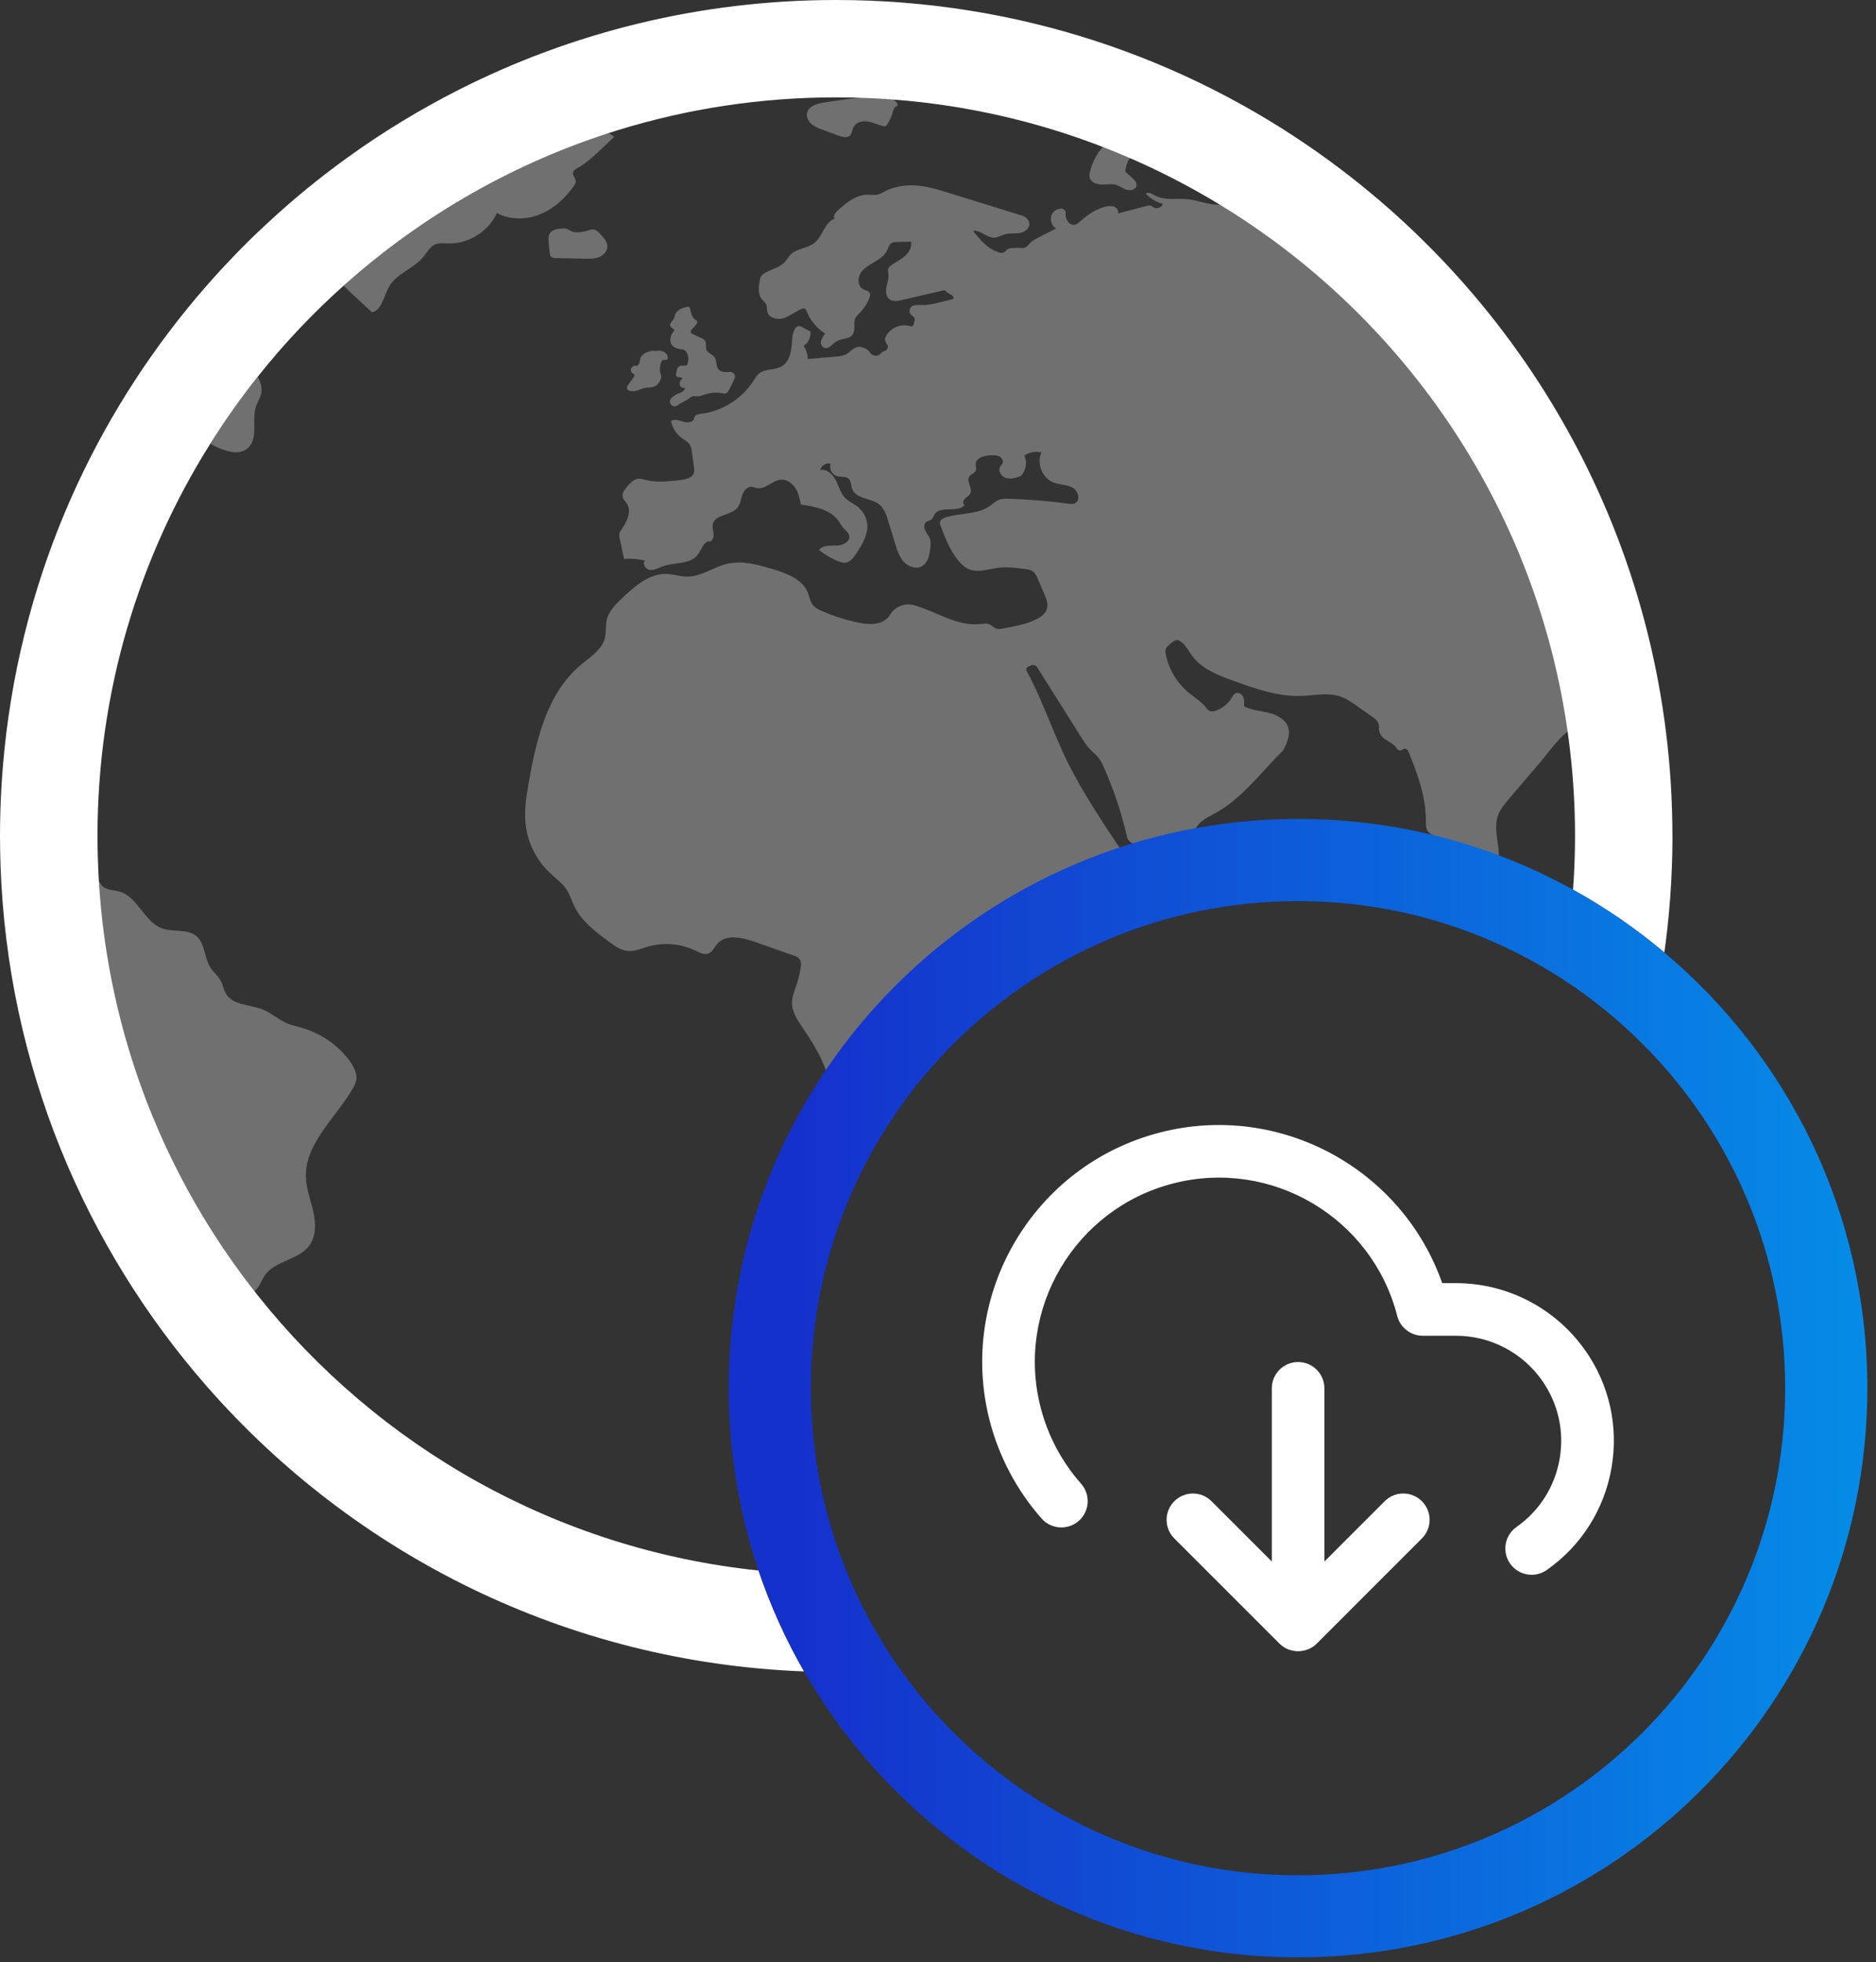 <svg xmlns="http://www.w3.org/2000/svg" width="65" height="68" viewBox="0 0 65 68" fill="none"><rect x="0" y="0" width="65" height="68" fill="#333333" stroke="none"/><path d="M47.977 52.023L45.888 54.112V48.11C45.888 47.607 45.48 47.199 44.977 47.199C44.474 47.199 44.066 47.607 44.066 48.11V54.112L41.977 52.023C41.62 51.666 41.044 51.666 40.688 52.023C40.331 52.38 40.331 52.956 40.688 53.312L44.328 56.953C44.373 56.998 44.42 57.039 44.474 57.073C44.474 57.073 44.478 57.073 44.478 57.075C44.525 57.107 44.577 57.133 44.631 57.155C44.633 57.155 44.637 57.155 44.639 57.157C44.691 57.178 44.745 57.193 44.8 57.204C44.803 57.204 44.805 57.204 44.809 57.204C44.863 57.215 44.921 57.221 44.977 57.221C45.033 57.221 45.091 57.215 45.144 57.204C45.147 57.204 45.149 57.204 45.153 57.204C45.209 57.193 45.263 57.176 45.314 57.157C45.316 57.157 45.321 57.157 45.323 57.155C45.376 57.133 45.428 57.105 45.475 57.075C45.475 57.075 45.48 57.075 45.48 57.073C45.533 57.039 45.581 56.998 45.626 56.953L49.266 53.312C49.623 52.956 49.623 52.38 49.266 52.023C48.909 51.666 48.333 51.666 47.977 52.023Z" fill="white"></path><path d="M54.919 46.788C53.896 45.334 52.224 44.465 50.447 44.465H49.97C48.575 40.496 44.34 38.18 40.195 39.244C35.815 40.367 33.166 44.846 34.289 49.227C34.612 50.48 35.235 51.656 36.092 52.625C36.425 53.001 37.004 53.035 37.38 52.702C37.756 52.369 37.792 51.793 37.457 51.415C36.791 50.663 36.305 49.748 36.056 48.774C35.181 45.368 37.242 41.885 40.648 41.01C44.061 40.133 47.54 42.196 48.412 45.604C48.515 46.006 48.879 46.288 49.295 46.288H50.445C51.631 46.288 52.747 46.866 53.428 47.837C53.989 48.634 54.206 49.599 54.038 50.56C53.87 51.518 53.34 52.356 52.545 52.915C52.132 53.205 52.033 53.773 52.323 54.185C52.502 54.439 52.783 54.572 53.069 54.572C53.249 54.572 53.432 54.518 53.593 54.406C54.788 53.566 55.583 52.311 55.835 50.871C56.086 49.432 55.761 47.981 54.921 46.788H54.919Z" fill="white"></path><g opacity="0.3"><path d="M8.92 44.635C9.024 44.502 9.077 44.337 9.174 44.197C9.531 43.683 10.339 43.67 10.713 43.17C10.956 42.845 10.947 42.398 10.859 42.003C10.773 41.607 10.618 41.225 10.599 40.821C10.547 39.641 11.613 38.762 12.21 37.744C12.277 37.63 12.339 37.507 12.35 37.376C12.361 37.23 12.303 37.088 12.236 36.957C12.168 36.822 12.054 36.671 11.92 36.525C11.486 36.046 10.91 35.721 10.283 35.569C10.139 35.532 9.999 35.492 9.898 35.442C9.612 35.303 9.37 35.085 9.073 34.971C8.643 34.806 8.074 34.836 7.833 34.443C7.747 34.301 7.726 34.129 7.646 33.985C7.556 33.813 7.395 33.691 7.289 33.528C7.072 33.188 7.111 32.698 6.804 32.44C6.488 32.174 5.998 32.311 5.609 32.169C4.992 31.942 4.775 31.076 4.143 30.897C3.933 30.837 3.675 30.854 3.531 30.689C3.477 30.626 3.447 30.547 3.391 30.485C3.329 30.414 3.241 30.377 3.148 30.364C3.462 35.833 5.484 40.845 8.688 44.872C8.768 44.796 8.852 44.723 8.918 44.637L8.92 44.635Z" fill="white"></path></g><g opacity="0.3"><path d="M7.433 15.457C7.803 15.633 8.278 15.801 8.585 15.532C8.974 15.195 8.703 14.542 8.877 14.056C8.929 13.914 9.019 13.787 9.051 13.641C9.096 13.439 9.028 13.242 8.929 13.055C8.34 13.794 7.792 14.568 7.289 15.371C7.332 15.406 7.384 15.434 7.433 15.457Z" fill="white"></path></g><g opacity="0.3"><path d="M12.044 10.038C12.328 10.302 12.609 10.566 12.893 10.828C13.249 10.723 13.297 10.25 13.484 9.928C13.75 9.472 14.337 9.307 14.67 8.899C14.797 8.744 14.895 8.546 15.08 8.469C15.218 8.411 15.375 8.432 15.523 8.437C16.228 8.458 16.926 8.024 17.218 7.382C17.67 7.627 18.233 7.62 18.71 7.427C19.187 7.235 19.58 6.872 19.877 6.453C19.913 6.402 19.95 6.344 19.948 6.277C19.943 6.167 19.825 6.073 19.855 5.968C19.872 5.905 19.935 5.869 19.991 5.836C20.332 5.643 20.62 5.37 20.904 5.099C21.031 4.979 21.157 4.859 21.284 4.741C21.185 4.672 21.087 4.603 20.988 4.534C21.095 4.481 21.2 4.429 21.308 4.375C21.291 4.334 21.265 4.298 21.235 4.266C17.668 5.366 14.431 7.225 11.713 9.649C11.794 9.791 11.919 9.919 12.04 10.031L12.044 10.038Z" fill="white"></path></g><g opacity="0.3"><path d="M19.046 8.766C19.052 8.815 19.061 8.867 19.097 8.901C19.136 8.94 19.196 8.942 19.252 8.944C19.589 8.95 19.927 8.959 20.264 8.965C20.427 8.968 20.595 8.972 20.748 8.914C20.9 8.856 21.036 8.72 21.044 8.559C21.053 8.385 20.924 8.239 20.801 8.114C20.771 8.084 20.741 8.054 20.711 8.024C20.647 7.962 20.554 7.938 20.468 7.96C20.38 7.981 20.311 8.011 20.238 8.024C20.086 8.05 19.925 8.074 19.785 8.007C19.735 7.983 19.69 7.949 19.639 7.932C19.585 7.915 19.529 7.917 19.471 7.921C19.316 7.93 19.136 7.951 19.054 8.082C19 8.166 19.003 8.273 19.009 8.372C19.018 8.506 19.031 8.637 19.048 8.77L19.046 8.766Z" fill="white"></path></g><g opacity="0.3"><path d="M23.475 13.65C23.391 13.686 23.316 13.74 23.253 13.807C23.182 13.882 23.204 14.002 23.292 14.056C23.292 14.056 23.292 14.056 23.294 14.056C23.352 14.093 23.427 14.086 23.481 14.043C23.606 13.944 23.769 13.897 23.898 13.792C23.926 13.768 23.956 13.747 23.99 13.736C24.038 13.723 24.089 13.736 24.141 13.736C24.25 13.74 24.354 13.693 24.457 13.661C24.646 13.603 24.85 13.592 25.043 13.628C25.08 13.635 25.119 13.643 25.155 13.631C25.192 13.616 25.215 13.579 25.237 13.545C25.319 13.407 25.389 13.263 25.452 13.115C25.499 13.001 25.407 12.876 25.284 12.889H25.282C25.142 12.902 24.979 12.906 24.893 12.799C24.798 12.683 24.846 12.498 24.758 12.378C24.684 12.277 24.534 12.245 24.483 12.131C24.435 12.025 24.489 11.888 24.42 11.795C24.39 11.755 24.341 11.731 24.293 11.709C24.19 11.664 24.089 11.617 23.986 11.572C23.932 11.548 23.917 11.477 23.958 11.434C24.023 11.366 24.083 11.295 24.141 11.22C24.171 11.181 24.162 11.123 24.119 11.099C24.036 11.054 23.977 10.955 23.95 10.861C23.932 10.805 23.922 10.747 23.909 10.691C23.898 10.646 23.855 10.618 23.81 10.629C23.625 10.669 23.447 10.745 23.389 10.916C23.374 10.957 23.369 11.002 23.35 11.041C23.305 11.129 23.189 11.204 23.225 11.297C23.251 11.363 23.35 11.387 23.367 11.456C23.236 11.583 23.172 11.802 23.277 11.95C23.361 12.066 23.513 12.098 23.66 12.113C23.703 12.118 23.741 12.137 23.765 12.174C23.849 12.294 23.874 12.457 23.825 12.597C23.816 12.621 23.806 12.646 23.782 12.659C23.765 12.67 23.743 12.67 23.722 12.67C23.69 12.67 23.657 12.67 23.625 12.67C23.543 12.67 23.475 12.726 23.457 12.805C23.447 12.855 23.438 12.902 23.427 12.951C23.423 12.975 23.419 12.999 23.427 13.02C23.457 13.1 23.604 13.048 23.651 13.119C23.584 13.168 23.533 13.25 23.55 13.332C23.567 13.414 23.668 13.474 23.739 13.429C23.739 13.549 23.593 13.601 23.483 13.65H23.475Z" fill="white"></path></g><g opacity="0.3"><path d="M21.831 13.547C21.915 13.564 22.001 13.56 22.083 13.534C22.152 13.512 22.216 13.478 22.287 13.457C22.429 13.418 22.592 13.448 22.717 13.371C22.758 13.345 22.792 13.31 22.82 13.272C22.878 13.197 22.921 13.1 22.904 13.008C22.897 12.973 22.882 12.941 22.874 12.906C22.85 12.818 22.867 12.726 22.882 12.638C22.895 12.569 22.921 12.485 22.99 12.472C23.037 12.464 23.104 12.49 23.129 12.447C23.136 12.436 23.138 12.423 23.138 12.41C23.14 12.346 23.114 12.281 23.065 12.238C22.973 12.154 22.857 12.139 22.743 12.159C22.71 12.163 22.678 12.161 22.646 12.154C22.605 12.146 22.562 12.156 22.523 12.169C22.379 12.212 22.223 12.285 22.182 12.429C22.169 12.477 22.169 12.526 22.156 12.573C22.143 12.621 22.111 12.666 22.064 12.674C22.044 12.677 22.023 12.674 22.003 12.674C21.941 12.674 21.881 12.72 21.864 12.78C21.846 12.84 21.874 12.911 21.926 12.943C21.943 12.954 21.965 12.962 21.975 12.982C21.993 13.012 21.971 13.048 21.952 13.076C21.894 13.156 21.838 13.235 21.78 13.313C21.741 13.366 21.7 13.437 21.737 13.493C21.756 13.525 21.797 13.54 21.836 13.549L21.831 13.547Z" fill="white"></path></g><g opacity="0.3"><path d="M38.152 5.162C37.965 5.381 37.847 5.649 37.772 5.927C37.752 6 37.735 6.077 37.755 6.152C37.795 6.318 37.993 6.391 38.163 6.395C38.333 6.397 38.509 6.359 38.672 6.406C38.801 6.445 38.908 6.537 39.038 6.576C39.166 6.616 39.34 6.576 39.373 6.447C39.401 6.331 39.304 6.227 39.214 6.15C39.154 6.096 39.096 6.045 39.035 5.991C39.02 5.978 39.005 5.965 38.997 5.946C38.986 5.92 38.992 5.89 38.997 5.862C39.025 5.738 39.055 5.609 39.132 5.508C39.181 5.441 39.248 5.392 39.321 5.355C39.007 5.215 38.691 5.082 38.373 4.955C38.294 5.015 38.219 5.086 38.154 5.162H38.152Z" fill="white"></path></g><g opacity="0.3"><path d="M28.118 4.3C28.227 4.392 28.365 4.446 28.498 4.496C28.685 4.564 28.87 4.633 29.057 4.702C29.188 4.749 29.353 4.792 29.452 4.693C29.525 4.62 29.523 4.504 29.568 4.412C29.648 4.244 29.865 4.182 30.05 4.208C30.235 4.231 30.404 4.319 30.585 4.367C30.617 4.375 30.651 4.382 30.684 4.369C30.709 4.358 30.727 4.332 30.742 4.309C30.83 4.171 30.898 4.021 30.942 3.862C30.963 3.78 31.004 3.677 31.088 3.679C31.126 3.602 31.047 3.52 30.976 3.468C30.942 3.445 30.907 3.419 30.875 3.395C30.819 3.357 30.755 3.333 30.686 3.333C29.968 3.333 29.255 3.443 28.543 3.554C28.303 3.593 28.01 3.679 27.961 3.918C27.933 4.059 28.008 4.203 28.116 4.298L28.118 4.3Z" fill="white"></path></g><g opacity="0.3"><path d="M41.744 6.595C41.873 6.808 42.062 6.982 42.283 7.094C41.901 7.117 41.533 6.943 41.153 6.904C40.775 6.866 40.366 6.958 40.029 6.78C39.924 6.724 39.795 6.64 39.696 6.709C39.857 6.881 40.068 7.005 40.295 7.068C40.25 7.192 40.083 7.253 39.969 7.186C39.932 7.165 39.902 7.134 39.861 7.124C39.821 7.113 39.778 7.124 39.739 7.134C39.406 7.223 39.071 7.309 38.735 7.394C38.766 7.309 38.705 7.212 38.624 7.171C38.542 7.132 38.445 7.137 38.357 7.152C38.031 7.21 37.749 7.399 37.498 7.607C37.384 7.702 37.276 7.841 37.117 7.775C36.988 7.719 36.904 7.536 36.922 7.405C36.935 7.311 36.859 7.225 36.763 7.229C36.64 7.235 36.52 7.3 36.458 7.405C36.356 7.575 36.421 7.82 36.591 7.919C36.378 8.026 36.167 8.136 35.955 8.243C35.839 8.303 35.712 8.377 35.641 8.48C35.589 8.555 35.508 8.602 35.417 8.596C35.284 8.587 35.149 8.589 35.016 8.6C34.955 8.606 34.885 8.643 34.854 8.686C34.812 8.746 34.734 8.774 34.661 8.757C34.274 8.675 33.965 8.323 33.711 7.998C33.969 7.962 34.184 8.241 34.444 8.235C34.577 8.233 34.695 8.153 34.822 8.119C34.99 8.074 35.168 8.104 35.338 8.074C35.542 8.037 35.759 7.85 35.626 7.629C35.581 7.553 35.503 7.5 35.42 7.474C34.738 7.263 34.059 7.053 33.378 6.842C33.204 6.788 33.028 6.735 32.854 6.679C32.534 6.58 32.211 6.481 31.878 6.44C31.683 6.417 31.483 6.417 31.287 6.44C31.087 6.466 30.887 6.518 30.707 6.608C30.61 6.655 30.518 6.715 30.413 6.741C30.284 6.771 30.15 6.745 30.017 6.75C29.63 6.765 29.308 7.04 29.022 7.3C28.941 7.375 28.852 7.495 28.921 7.581C28.569 7.695 28.509 8.185 28.221 8.417C27.982 8.611 27.619 8.6 27.4 8.815C27.316 8.899 27.26 9.008 27.178 9.094C27 9.281 26.719 9.326 26.497 9.462C26.446 9.494 26.394 9.533 26.364 9.584C26.334 9.636 26.325 9.694 26.317 9.752C26.285 9.958 26.259 10.19 26.386 10.358C26.444 10.435 26.532 10.491 26.562 10.584C26.581 10.646 26.568 10.712 26.579 10.777C26.616 11.009 26.921 11.097 27.144 11.028C27.368 10.96 27.552 10.796 27.769 10.708C27.802 10.695 27.836 10.684 27.87 10.693C27.916 10.708 27.939 10.76 27.956 10.805C28.083 11.114 28.309 11.383 28.593 11.561C28.515 11.658 28.433 11.763 28.446 11.896C28.453 11.961 28.489 12.023 28.549 12.049C28.709 12.122 28.829 11.927 28.968 11.838C29.149 11.722 29.424 11.765 29.544 11.591C29.656 11.432 29.555 11.2 29.639 11.024C29.673 10.951 29.738 10.895 29.794 10.837C29.938 10.691 30.049 10.517 30.122 10.326C30.142 10.272 30.159 10.212 30.137 10.16C30.101 10.076 29.991 10.066 29.912 10.025C29.727 9.93 29.706 9.655 29.811 9.477C29.916 9.298 30.108 9.189 30.288 9.086C30.468 8.98 30.655 8.86 30.741 8.671C30.784 8.579 30.808 8.465 30.898 8.415C30.943 8.392 30.997 8.389 31.049 8.387C31.221 8.383 31.395 8.379 31.567 8.374C31.603 8.561 31.494 8.748 31.352 8.873C31.21 8.998 31.036 9.081 30.881 9.193C30.836 9.225 30.793 9.262 30.776 9.313C30.756 9.371 30.776 9.434 30.782 9.496C30.81 9.737 30.649 9.971 30.718 10.214C30.729 10.25 30.744 10.285 30.767 10.317C30.883 10.47 31.075 10.437 31.238 10.399C31.678 10.296 32.504 10.106 32.693 10.063C32.718 10.057 32.744 10.066 32.761 10.083C32.822 10.139 32.892 10.186 32.968 10.222C33.015 10.246 33.045 10.296 33.034 10.349C33.032 10.362 33.03 10.36 33.028 10.36C32.903 10.392 32.781 10.422 32.656 10.454C32.415 10.515 32.173 10.577 31.923 10.571C31.79 10.568 31.633 10.553 31.552 10.659C31.498 10.727 31.5 10.835 31.56 10.899C31.605 10.949 31.68 10.981 31.693 11.048C31.698 11.073 31.693 11.101 31.685 11.127C31.676 11.164 31.665 11.2 31.657 11.237C31.644 11.29 31.588 11.32 31.534 11.303C31.206 11.196 30.793 11.379 30.673 11.71C30.64 11.798 30.701 11.875 30.744 11.952C30.784 12.03 30.75 12.126 30.666 12.156C30.642 12.165 30.621 12.174 30.602 12.18C30.572 12.191 30.548 12.21 30.529 12.236C30.438 12.358 30.241 12.363 30.153 12.227C30.043 12.056 29.798 11.961 29.613 12.06C29.512 12.114 29.437 12.208 29.338 12.266C29.222 12.335 29.082 12.348 28.947 12.358C28.627 12.386 28.307 12.412 27.989 12.44C27.984 12.279 27.935 12.118 27.845 11.985C28.006 11.881 28.102 11.682 28.083 11.49C27.982 11.437 27.881 11.385 27.782 11.331C27.75 11.314 27.716 11.297 27.681 11.297C27.623 11.297 27.574 11.344 27.544 11.396C27.456 11.535 27.449 11.71 27.439 11.875C27.419 12.184 27.352 12.535 27.086 12.694C26.848 12.833 26.517 12.769 26.302 12.943C26.216 13.014 26.16 13.113 26.1 13.205C25.698 13.831 25.004 14.26 24.265 14.344C24.194 14.353 24.114 14.363 24.078 14.424C24.06 14.454 24.058 14.488 24.043 14.52C23.989 14.653 23.8 14.653 23.663 14.611C23.525 14.568 23.366 14.509 23.248 14.591C23.295 14.823 23.431 15.036 23.622 15.178C23.727 15.257 23.854 15.32 23.916 15.436C23.949 15.498 23.959 15.571 23.97 15.64C23.996 15.822 24.022 16.003 24.045 16.186C24.054 16.25 24.062 16.315 24.045 16.377C23.996 16.558 23.77 16.611 23.583 16.635C23.179 16.682 22.762 16.732 22.369 16.631C22.29 16.611 22.21 16.585 22.128 16.59C21.95 16.6 21.815 16.753 21.703 16.893C21.628 16.987 21.548 17.101 21.574 17.217C21.593 17.307 21.671 17.372 21.72 17.449C21.892 17.718 21.727 18.068 21.546 18.33C21.512 18.38 21.475 18.431 21.462 18.491C21.45 18.554 21.462 18.618 21.475 18.681C21.525 18.91 21.574 19.14 21.623 19.37C21.866 19.349 22.113 19.37 22.35 19.428C22.238 19.536 22.373 19.736 22.526 19.751C22.679 19.766 22.82 19.678 22.967 19.624C23.368 19.478 23.895 19.57 24.163 19.237C24.305 19.061 24.37 18.775 24.596 18.741L24.546 18.784C24.664 18.784 24.731 18.638 24.724 18.519C24.718 18.401 24.671 18.281 24.697 18.165C24.772 17.819 25.326 17.87 25.55 17.595C25.648 17.475 25.666 17.312 25.715 17.166C25.765 17.02 25.874 16.867 26.029 16.869C26.098 16.869 26.16 16.901 26.227 16.914C26.523 16.968 26.764 16.641 27.065 16.622C27.267 16.611 27.453 16.747 27.559 16.916C27.666 17.086 27.709 17.288 27.75 17.486C28.223 17.552 28.749 17.647 29.035 18.029C29.106 18.122 29.158 18.229 29.237 18.317C29.306 18.393 29.398 18.457 29.422 18.556C29.476 18.767 29.198 18.906 28.984 18.908C28.767 18.91 28.506 18.883 28.375 19.057C28.569 19.213 28.784 19.343 29.014 19.439C29.11 19.478 29.213 19.514 29.317 19.495C29.471 19.465 29.575 19.321 29.663 19.19C29.873 18.87 30.092 18.515 30.045 18.137C30.015 17.892 29.869 17.669 29.669 17.524C29.547 17.436 29.403 17.374 29.295 17.269C29.128 17.105 29.07 16.863 28.964 16.652C28.859 16.441 28.651 16.239 28.421 16.289C28.453 16.134 28.627 16.027 28.779 16.067C28.717 16.239 28.827 16.452 29.003 16.502C29.136 16.538 29.299 16.497 29.403 16.59C29.497 16.676 29.482 16.828 29.527 16.949C29.658 17.299 30.185 17.249 30.473 17.488C30.638 17.623 30.709 17.84 30.771 18.044L31.019 18.848C31.087 19.07 31.158 19.297 31.313 19.467C31.468 19.637 31.732 19.734 31.936 19.624C32.157 19.506 32.213 19.218 32.237 18.966C32.246 18.868 32.254 18.767 32.222 18.674C32.188 18.573 32.112 18.491 32.063 18.395C32.016 18.3 32.001 18.167 32.082 18.098C32.14 18.049 32.226 18.044 32.282 17.993C32.329 17.95 32.344 17.886 32.377 17.83C32.572 17.505 33.163 17.787 33.421 17.507C33.344 17.466 33.37 17.344 33.432 17.282C33.494 17.219 33.58 17.178 33.619 17.101C33.705 16.921 33.477 16.691 33.582 16.521C33.642 16.424 33.791 16.396 33.819 16.287C33.834 16.227 33.806 16.166 33.804 16.104C33.793 15.863 34.117 15.78 34.358 15.777C34.457 15.777 34.562 15.777 34.646 15.829C34.689 15.855 34.723 15.898 34.738 15.945C34.773 16.057 34.693 16.104 34.652 16.175C34.566 16.325 34.7 16.523 34.865 16.568C35.031 16.613 35.207 16.558 35.368 16.499C35.548 16.317 35.6 16.018 35.493 15.786C35.662 15.668 35.884 15.627 36.084 15.676C35.905 16.061 36.116 16.577 36.513 16.725C36.726 16.805 36.969 16.79 37.164 16.899C37.362 17.009 37.45 17.346 37.246 17.441C37.173 17.475 37.089 17.464 37.01 17.454C36.333 17.363 35.654 17.307 34.971 17.284C34.844 17.279 34.711 17.277 34.592 17.327C34.485 17.374 34.401 17.46 34.306 17.527C33.877 17.838 33.288 17.77 32.781 17.924C32.688 17.952 32.581 18.006 32.568 18.102C32.562 18.15 32.579 18.195 32.596 18.24C32.757 18.661 32.923 19.089 33.211 19.435C33.312 19.555 33.428 19.667 33.574 19.727C33.89 19.858 34.244 19.718 34.584 19.676C34.88 19.637 35.183 19.676 35.48 19.712C35.592 19.727 35.712 19.742 35.8 19.813C35.877 19.875 35.918 19.97 35.959 20.062C36.032 20.234 36.105 20.404 36.18 20.576C36.258 20.754 36.335 20.959 36.262 21.139C36.197 21.3 36.032 21.395 35.877 21.474C35.572 21.631 35.132 21.708 34.691 21.792C34.594 21.809 34.493 21.786 34.416 21.724C34.384 21.698 34.347 21.672 34.304 21.648C34.289 21.64 34.272 21.631 34.253 21.625C34.156 21.597 34.051 21.616 33.95 21.627C33.161 21.711 32.433 21.186 31.674 20.974C31.36 20.885 31.017 21.012 30.847 21.289C30.774 21.408 30.66 21.509 30.529 21.56C30.254 21.67 29.942 21.62 29.656 21.558C29.256 21.47 28.865 21.343 28.489 21.18C28.36 21.124 28.227 21.057 28.145 20.941C28.066 20.827 28.047 20.686 27.999 20.557C27.815 20.067 27.247 19.863 26.747 19.714C26.246 19.566 25.717 19.418 25.208 19.534C24.727 19.643 24.297 19.987 23.802 19.981C23.57 19.979 23.347 19.899 23.115 19.888C22.502 19.863 21.987 20.316 21.544 20.739C21.327 20.948 21.099 21.173 21.026 21.466C20.974 21.676 21.011 21.902 20.957 22.112C20.854 22.521 20.454 22.766 20.132 23.034C18.961 24.008 18.581 25.619 18.319 27.122C18.237 27.592 18.16 28.069 18.209 28.542C18.273 29.18 18.572 29.793 19.036 30.233C19.242 30.431 19.485 30.601 19.64 30.841C19.754 31.02 19.812 31.224 19.904 31.413C20.16 31.939 20.652 32.305 21.123 32.651C21.314 32.79 21.518 32.934 21.755 32.956C21.982 32.975 22.202 32.876 22.419 32.812C22.973 32.646 23.59 32.696 24.11 32.949C24.245 33.016 24.398 33.096 24.54 33.046C24.686 32.992 24.75 32.827 24.851 32.709C25.152 32.361 25.709 32.483 26.141 32.636C26.613 32.801 27.086 32.967 27.559 33.132C27.69 33.177 27.769 33.308 27.754 33.446C27.727 33.674 27.675 33.899 27.602 34.118C27.533 34.323 27.443 34.525 27.441 34.739C27.439 35.053 27.619 35.333 27.795 35.593C28.12 36.076 28.442 36.57 28.627 37.123C28.694 37.318 28.741 37.52 28.779 37.724C29.226 37.062 29.768 36.456 30.342 35.911C32.022 34.308 34.027 32.881 35.948 31.583C37.036 30.848 38.218 30.351 39.451 30.023C39.116 29.84 38.858 29.483 38.639 29.152C37.979 28.149 37.315 27.141 36.819 26.049C36.406 25.147 36.049 24.126 35.572 23.251C35.542 23.198 35.566 23.129 35.622 23.105L35.729 23.058C35.802 23.026 35.89 23.052 35.933 23.12L37.437 25.508C37.541 25.675 37.646 25.845 37.786 25.985C37.869 26.069 37.966 26.142 38.041 26.232C38.134 26.341 38.194 26.473 38.252 26.602C38.591 27.367 38.856 28.164 39.043 28.98C39.053 29.03 39.073 29.079 39.103 29.12C39.296 29.384 39.668 29.109 39.975 29.041C40.392 28.948 40.897 29.273 41.224 28.995C41.342 28.897 41.396 28.74 41.488 28.617C41.645 28.404 41.901 28.293 42.133 28.164C43.063 27.644 43.706 26.743 44.467 25.995C44.591 25.746 44.718 25.467 44.632 25.203C44.54 24.923 44.239 24.768 43.953 24.7C43.667 24.631 43.362 24.614 43.102 24.474C43.113 24.349 43.123 24.216 43.05 24.111C43.005 24.044 42.93 24.001 42.851 24.012C42.758 24.027 42.722 24.105 42.681 24.175C42.548 24.403 42.322 24.573 42.068 24.644C41.972 24.672 41.866 24.635 41.81 24.554C41.66 24.332 41.409 24.184 41.196 24.012C40.788 23.679 40.5 23.2 40.394 22.684C40.373 22.577 40.358 22.465 40.485 22.368C40.592 22.284 40.712 22.142 40.837 22.192C41.069 22.284 41.219 22.639 41.381 22.824C41.727 23.219 42.242 23.413 42.734 23.591C43.491 23.866 44.271 24.143 45.075 24.117C45.539 24.102 46.018 23.986 46.454 24.141C46.658 24.212 46.837 24.339 47.013 24.463L47.617 24.889C47.724 24.966 47.793 25.093 47.778 25.224C47.763 25.353 47.851 25.525 47.974 25.607C48.124 25.71 48.32 25.794 48.401 25.942C48.438 26.008 48.526 26.028 48.586 25.98C48.586 25.98 48.588 25.978 48.59 25.978C48.659 25.922 48.758 25.946 48.792 26.026C49.112 26.806 49.409 27.609 49.403 28.448C49.403 28.564 49.398 28.688 49.459 28.787C49.523 28.888 49.641 28.94 49.734 29.015C49.912 29.157 49.989 29.374 50.065 29.593C50.234 29.623 50.402 29.657 50.565 29.702C50.875 29.776 51.178 29.87 51.478 29.992C51.601 30.042 51.7 30.119 51.779 30.207C51.779 30.205 51.784 30.203 51.786 30.199C52.153 29.657 51.689 28.899 51.895 28.278C51.971 28.054 52.127 27.867 52.28 27.687C52.635 27.274 52.987 26.859 53.34 26.445C53.649 26.081 53.95 25.641 54.328 25.336C53.234 17.318 48.446 10.476 41.737 6.578L41.744 6.595Z" fill="white"></path></g><path d="M57.948 28.97C57.948 29.685 57.92 30.396 57.87 31.097C57.843 31.482 57.806 31.866 57.763 32.247C57.735 32.502 57.701 32.754 57.666 33.008C56.689 32.184 55.631 31.454 54.503 30.831C54.548 30.216 54.572 29.595 54.572 28.97C54.572 27.783 54.49 26.619 54.333 25.478C53.246 17.501 48.484 10.695 41.809 6.821C41.029 6.369 40.226 5.957 39.398 5.587C39.087 5.45 38.773 5.316 38.455 5.188C35.524 4.018 32.324 3.374 28.976 3.374C26.344 3.374 23.806 3.771 21.416 4.508C17.866 5.604 14.649 7.452 11.944 9.864C10.85 10.839 9.842 11.905 8.929 13.055C8.34 13.794 7.794 14.568 7.289 15.371C4.811 19.31 3.378 23.973 3.378 28.972C3.378 29.473 3.395 29.969 3.421 30.461C3.733 35.902 5.744 40.885 8.931 44.891C13.095 50.126 19.267 53.691 26.281 54.424C26.696 55.648 27.225 56.818 27.859 57.92C19.63 57.608 12.279 53.865 7.199 48.08C2.931 43.219 0.262 36.919 0.019 30.003C0.009 29.659 0 29.316 0 28.97C0 28.377 0.019 27.788 0.054 27.203C0.069 26.973 0.084 26.748 0.103 26.52C0.363 23.425 1.107 20.466 2.261 17.727C3.335 15.176 4.766 12.812 6.488 10.695C6.711 10.42 6.939 10.149 7.175 9.883C7.319 9.717 7.465 9.554 7.616 9.391C7.611 9.389 7.607 9.384 7.605 9.382H7.622C7.794 9.197 7.966 9.015 8.14 8.834C8.222 8.748 8.303 8.664 8.387 8.581C8.68 8.284 8.98 7.996 9.286 7.715C10.16 6.904 11.084 6.146 12.056 5.448C13.263 4.577 14.542 3.799 15.878 3.12C19.811 1.124 24.261 0 28.974 0C35.227 0 41.021 1.981 45.755 5.351C53.134 10.603 57.946 19.226 57.946 28.972L57.948 28.97Z" fill="white"></path><path d="M57.667 33.008C56.689 32.184 55.632 31.454 54.504 30.831C51.68 29.268 48.431 28.379 44.973 28.379C34.08 28.379 25.248 37.209 25.248 48.104C25.248 50.313 25.611 52.438 26.282 54.422C26.696 55.646 27.225 56.815 27.859 57.918C31.263 63.84 37.652 67.829 44.973 67.829C55.866 67.829 64.7 58.999 64.7 48.104C64.7 42.046 61.967 36.624 57.667 33.008ZM44.973 64.986C39.285 64.986 34.254 62.17 31.196 57.858C30.472 56.837 29.86 55.732 29.374 54.561C28.549 52.573 28.095 50.392 28.095 48.106C28.095 38.784 35.651 31.226 44.973 31.226C48.334 31.226 51.465 32.208 54.095 33.901C55.157 34.583 56.135 35.384 57.016 36.28C60.007 39.325 61.853 43.501 61.853 48.106C61.853 57.428 54.297 64.986 44.973 64.986Z" fill="url(#paint0_linear_349_2639)"></path><defs><linearGradient id="paint0_linear_349_2639" x1="25.248" y1="48.106" x2="64.7" y2="48.106" gradientUnits="userSpaceOnUse"><stop offset="0.06" stop-color="#1531CC"></stop><stop offset="1" stop-color="#058CE7"></stop></linearGradient></defs></svg>